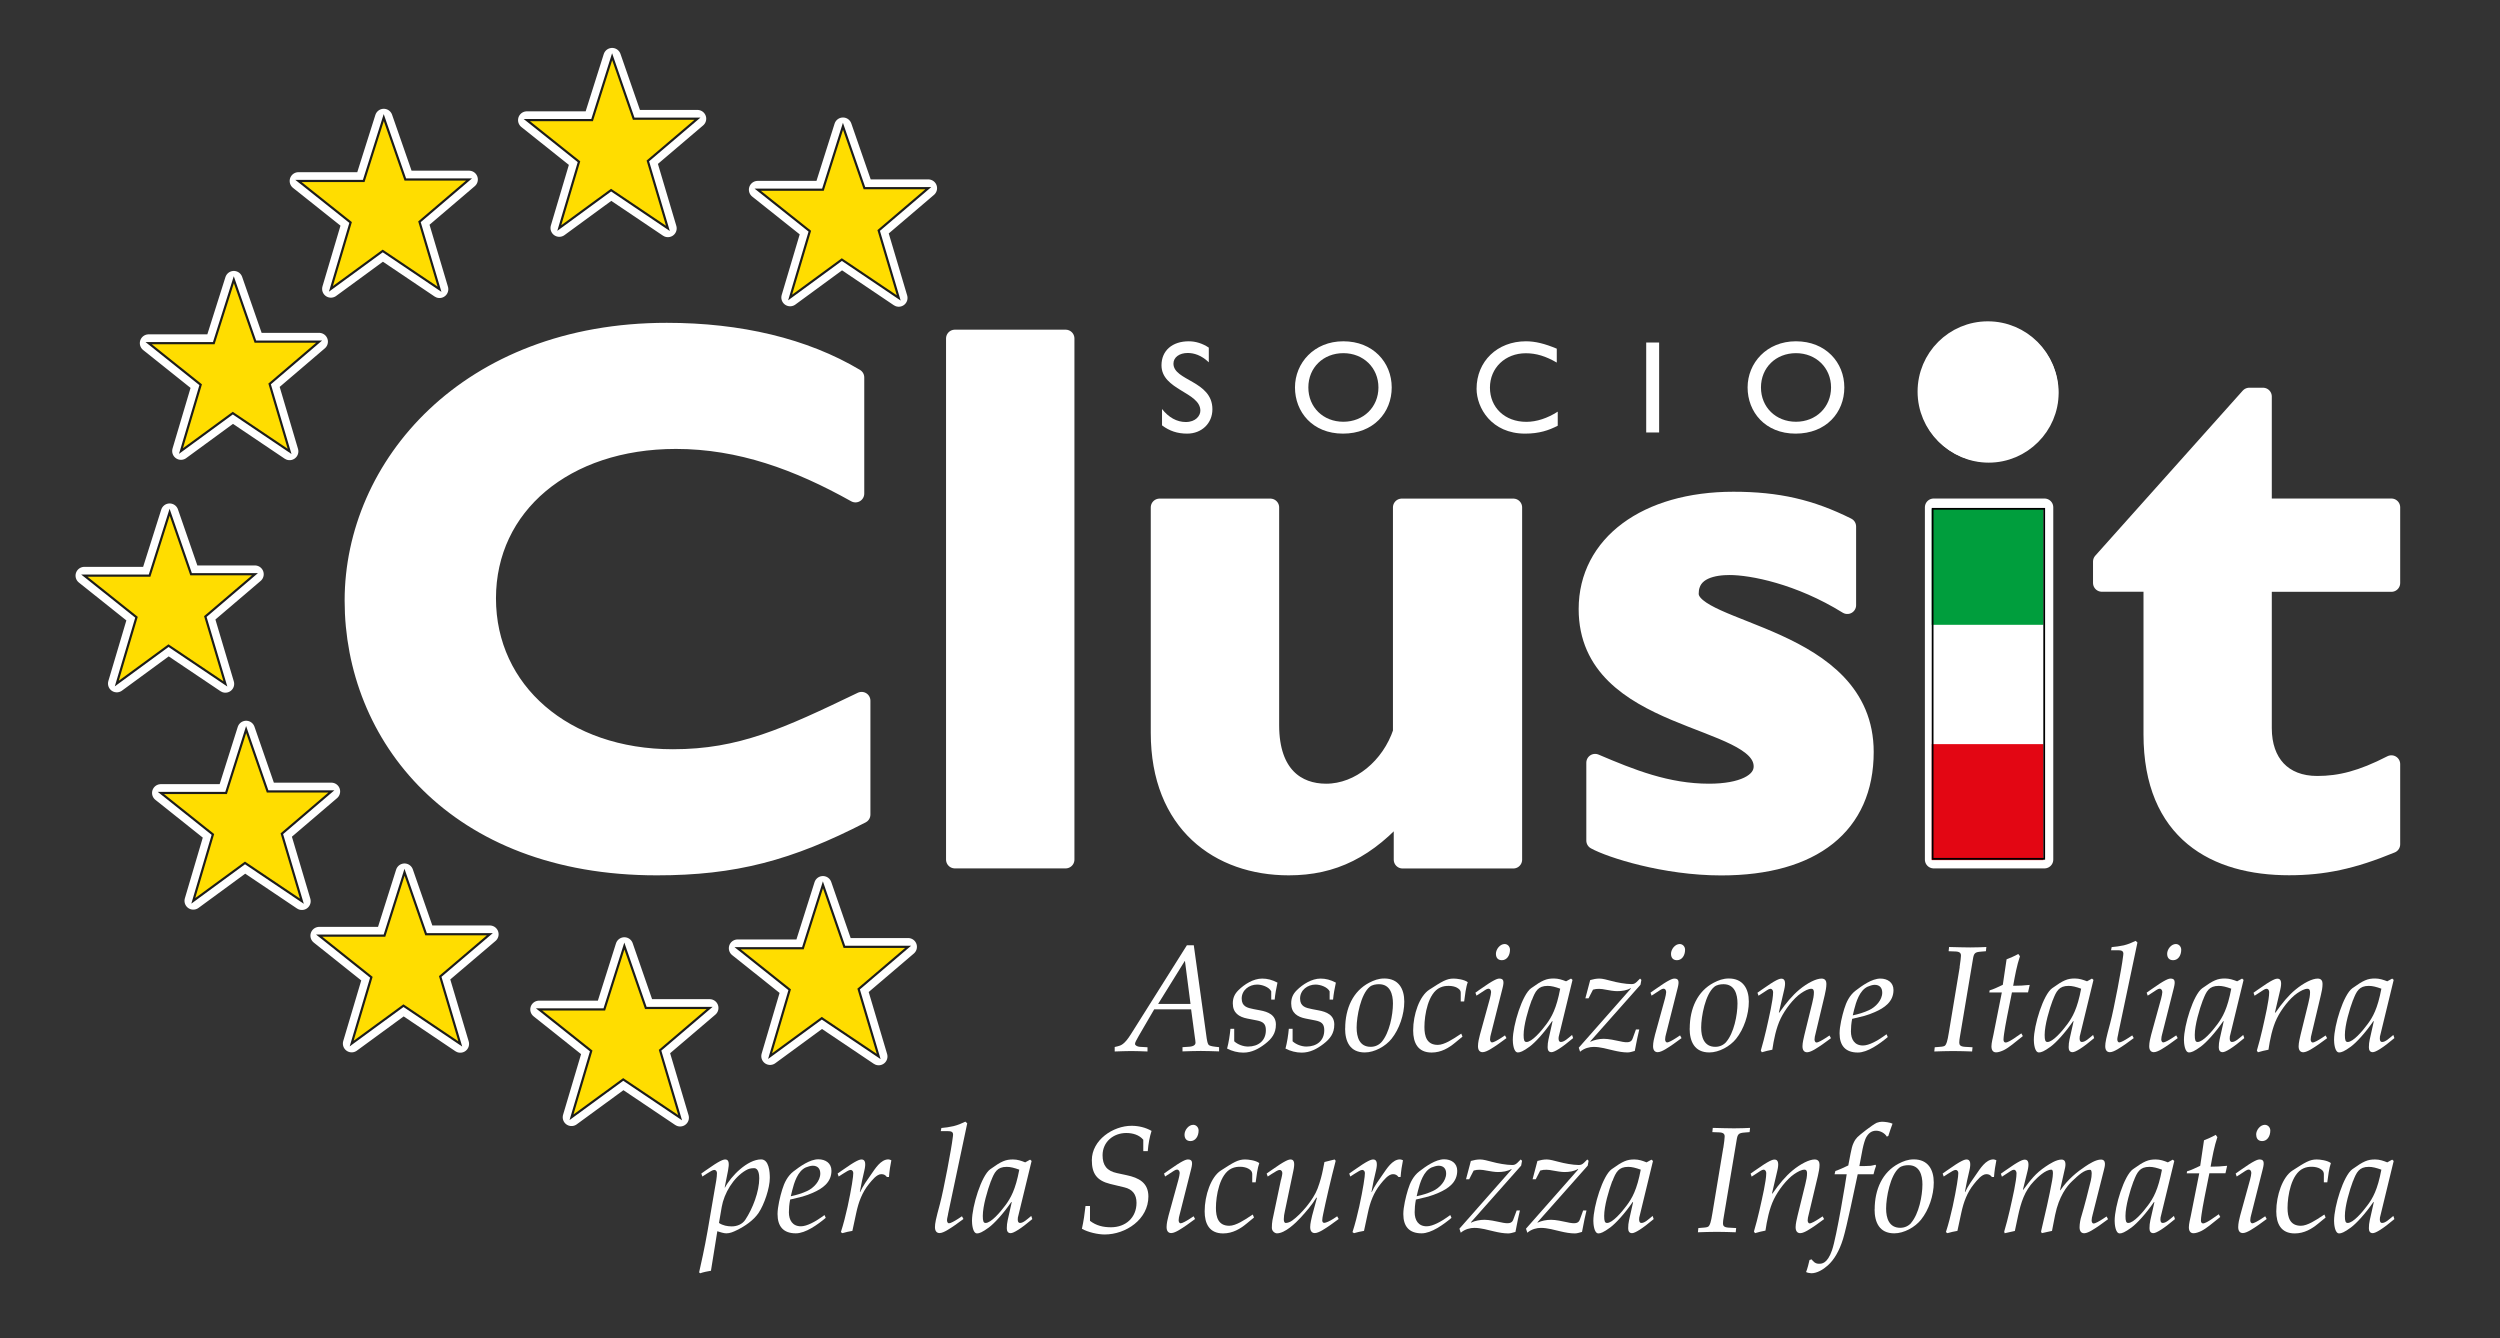 <?xml version="1.0" encoding="UTF-8"?>
<svg xmlns="http://www.w3.org/2000/svg" id="Livello_1" data-name="Livello 1" viewBox="0 0 284.29 152.16">
  <rect x="0" y="0" width="284.29" height="152.16" fill="#333333" stroke="none"/>
  <defs>
    <style>
      .cls-1 {
        stroke: #000;
        stroke-width: .2px;
      }

      .cls-1, .cls-2, .cls-3 {
        fill: none;
      }

      .cls-2 {
        stroke: #fff;
        stroke-linejoin: round;
        stroke-width: 2px;
      }

      .cls-4 {
        fill: #fd0;
        stroke: #1d1d1b;
        stroke-width: .25px;
      }

      .cls-5 {
        fill: #e30613;
      }

      .cls-5, .cls-3, .cls-6, .cls-7 {
        stroke-width: 0px;
      }

      .cls-6 {
        fill: #fff;
      }

      .cls-7 {
        fill: #009e3d;
      }
    </style>
  </defs>
  <g>
    <g>
      <polygon class="cls-2" points="95.86 14.36 98.3 21.4 105.56 21.4 99.92 26.21 102.2 33.88 95.73 29.52 89.85 33.83 92.09 26.29 86.16 21.57 93.58 21.57 95.86 14.36"></polygon>
      <polygon class="cls-2" points="69.61 6.45 72.06 13.5 79.31 13.5 73.67 18.3 75.95 25.97 69.49 21.62 63.6 25.93 65.84 18.39 59.91 13.66 67.33 13.66 69.61 6.45"></polygon>
      <polygon class="cls-2" points="43.64 13.37 46.09 20.41 53.34 20.41 47.7 25.22 49.98 32.89 43.52 28.54 37.63 32.85 39.87 25.3 33.94 20.58 41.36 20.58 43.64 13.37"></polygon>
      <polygon class="cls-2" points="26.59 31.81 29.04 38.85 36.29 38.85 30.66 43.66 32.93 51.33 26.47 46.98 20.58 51.29 22.82 43.75 16.9 39.02 24.31 39.02 26.59 31.81"></polygon>
      <polygon class="cls-2" points="19.29 58.25 21.73 65.3 28.99 65.3 23.35 70.11 25.63 77.77 19.16 73.42 13.28 77.73 15.52 70.19 9.59 65.46 17.01 65.46 19.29 58.25"></polygon>
      <polygon class="cls-2" points="27.99 82.96 30.43 90 37.68 90 32.05 94.81 34.33 102.48 27.86 98.13 21.98 102.44 24.21 94.89 18.29 90.17 25.71 90.17 27.99 82.96"></polygon>
      <polygon class="cls-2" points="46 99.19 48.45 106.24 55.7 106.24 50.06 111.04 52.34 118.71 45.88 114.36 39.99 118.67 42.23 111.13 36.3 106.4 43.72 106.4 46 99.19"></polygon>
      <polygon class="cls-2" points="71 107.58 73.44 114.62 80.7 114.62 75.06 119.43 77.34 127.1 70.87 122.75 64.99 127.05 67.23 119.51 61.3 114.79 68.72 114.79 71 107.58"></polygon>
      <polygon class="cls-2" points="93.58 100.62 96.02 107.67 103.27 107.67 97.64 112.47 99.92 120.14 93.45 115.79 87.57 120.1 89.8 112.55 83.88 107.83 91.3 107.83 93.58 100.62"></polygon>
    </g>
    <g>
      <polygon class="cls-4" points="95.86 14.36 98.3 21.4 105.56 21.4 99.92 26.21 102.2 33.88 95.73 29.52 89.85 33.83 92.09 26.29 86.16 21.57 93.58 21.57 95.86 14.36"></polygon>
      <polygon class="cls-4" points="69.61 6.45 72.06 13.5 79.31 13.5 73.67 18.3 75.95 25.97 69.49 21.62 63.6 25.93 65.84 18.39 59.91 13.66 67.33 13.66 69.61 6.45"></polygon>
      <polygon class="cls-4" points="43.64 13.37 46.09 20.41 53.34 20.41 47.7 25.22 49.98 32.89 43.52 28.54 37.63 32.85 39.87 25.3 33.94 20.58 41.36 20.58 43.64 13.37"></polygon>
      <polygon class="cls-4" points="26.59 31.81 29.04 38.85 36.29 38.85 30.66 43.66 32.93 51.33 26.47 46.98 20.58 51.29 22.82 43.75 16.9 39.02 24.31 39.02 26.59 31.81"></polygon>
      <polygon class="cls-4" points="19.29 58.25 21.73 65.3 28.99 65.3 23.35 70.11 25.63 77.77 19.16 73.42 13.28 77.73 15.52 70.19 9.59 65.46 17.01 65.46 19.29 58.25"></polygon>
      <polygon class="cls-4" points="27.99 82.96 30.43 90 37.68 90 32.05 94.81 34.33 102.48 27.86 98.13 21.98 102.44 24.21 94.89 18.29 90.17 25.71 90.17 27.99 82.96"></polygon>
      <polygon class="cls-4" points="46 99.19 48.45 106.24 55.7 106.24 50.06 111.04 52.34 118.71 45.88 114.36 39.99 118.67 42.23 111.13 36.3 106.4 43.72 106.4 46 99.19"></polygon>
      <polygon class="cls-4" points="71 107.58 73.44 114.62 80.7 114.62 75.06 119.43 77.34 127.1 70.87 122.75 64.99 127.05 67.23 119.51 61.3 114.79 68.72 114.79 71 107.58"></polygon>
      <polygon class="cls-4" points="93.58 100.62 96.02 107.67 103.27 107.67 97.64 112.47 99.92 120.14 93.45 115.79 87.57 120.1 89.8 112.55 83.88 107.83 91.3 107.83 93.58 100.62"></polygon>
    </g>
    <g>
      <path class="cls-6" d="m135.75,107.47l1.48,10.67c.03.24.1.5.19.65.07.12.36.19.77.24l.44.05v.48c-.7-.02-1.38-.05-2.08-.05s-1.38.03-2.08.05v-.48l.75-.05c.5-.03.73-.21.73-.46,0-.19-.05-.41-.07-.58l-.43-3.21h-4.2l-1.74,2.99c-.27.48-.44.77-.44.94s.27.31.53.33l.89.05v.48c-.61-.02-1.23-.05-1.84-.05s-1.25.03-1.89.05v-.51l.34-.08c.34-.09.75-.17,1.5-1.37l6.37-10.12h.79Zm-4.06,6.69h3.69l-.63-4.87h-.03l-3.02,4.87Z"></path>
      <path class="cls-6" d="m140.35,116.98v1.43c.38.36,1.02.6,1.57.6,1.16,0,2.03-.65,2.03-1.86,0-.75-.34-.97-1.02-1.11l-1.08-.21c-.97-.19-1.66-.65-1.66-1.72,0-.61.19-1.06.63-1.5.68-.68,1.71-1.33,2.71-1.33.58,0,1.13.14,1.74.46-.14.65-.26,1.28-.32,1.93h-.39v-.94c-.26-.51-1.08-.77-1.6-.77-.9,0-1.76.62-1.76,1.59,0,.9.63,1.06,1.35,1.2l.73.14c.94.17,1.81.53,1.81,1.62,0,1.01-.48,1.62-1.23,2.2-.73.56-1.52.99-2.48.99-.63,0-1.28-.17-1.84-.46.19-.73.31-1.49.38-2.25h.43Z"></path>
      <path class="cls-6" d="m146.99,116.98v1.43c.38.36,1.02.6,1.57.6,1.16,0,2.03-.65,2.03-1.86,0-.75-.34-.97-1.02-1.11l-1.08-.21c-.97-.19-1.66-.65-1.66-1.72,0-.61.19-1.06.63-1.5.68-.68,1.71-1.33,2.71-1.33.58,0,1.13.14,1.74.46-.14.65-.26,1.28-.32,1.93h-.39v-.94c-.26-.51-1.08-.77-1.6-.77-.9,0-1.76.62-1.76,1.59,0,.9.63,1.06,1.35,1.2l.73.14c.94.17,1.81.53,1.81,1.62,0,1.01-.48,1.62-1.23,2.2-.73.56-1.52.99-2.48.99-.63,0-1.28-.17-1.84-.46.19-.73.31-1.49.38-2.25h.43Z"></path>
      <path class="cls-6" d="m152.97,116.96c0-2.29.89-4.25,2.73-5.21.53-.27,1.04-.48,1.72-.48,1.61,0,2.27,1.16,2.27,2.63s-.56,3.12-1.45,4.23c-.68.85-1.93,1.55-3.04,1.55-1.69,0-2.24-1.25-2.24-2.73Zm4.15,1.52c.87-1.01,1.28-3.04,1.28-4.37,0-1.04-.31-2.19-1.59-2.19-.36,0-.77.07-1.04.29-1.04.84-1.5,3.4-1.5,4.64,0,1.09.32,2.19,1.6,2.19.51,0,.94-.21,1.25-.56Z"></path>
      <path class="cls-6" d="m166.1,112.84c0-.24-.19-.39-.43-.53-.21-.12-.58-.2-.91-.2s-.61.02-.99.19c-1.37.61-1.79,3.11-1.79,4.49,0,1.06.27,2.03,1.52,2.03.75,0,1.76-.68,2.41-1.11l.26-.17.14.34-.85.7c-.7.58-1.57,1.11-2.66,1.11-1.57,0-2.1-1.11-2.1-2.51,0-1.84.73-3.93,1.84-4.64,1.43-.92,1.95-1.26,2.75-1.26.37,0,1.21.1,1.62.41-.21.55-.32,1.49-.41,2.19h-.39v-1.02Z"></path>
      <path class="cls-6" d="m169.56,117.52c-.07.26-.12.48-.12.68,0,.19.1.34.22.34.21,0,.65-.26,1.04-.51l.44-.29.17.31c-.67.5-1.25.92-1.86,1.28-.26.15-.6.32-.85.32-.36,0-.53-.26-.53-.68s.12-.92.22-1.3l1.13-4.1c.07-.27.14-.6.14-.75,0-.17-.08-.39-.31-.39-.19,0-.46.22-.87.48l-.48.31-.12-.34.48-.34c1.66-1.18,2.03-1.26,2.25-1.26.48,0,.55.31.36,1.06l-1.31,5.19Zm.55-9.06c0-.51.46-1.11.99-1.11.34,0,.61.29.61.65,0,.68-.38,1.19-.92,1.19-.44,0-.68-.27-.68-.73Z"></path>
      <path class="cls-6" d="m177.25,117.91c-.03.15-.05.58.24.58.39,0,.8-.41,1.28-.8l.12.36c-1.31,1.11-2.13,1.6-2.46,1.6-.34,0-.44-.26-.44-.56s.03-.6.1-.9l.46-2.05-.05-.02c-.92,1.35-1.96,2.46-2.56,2.9-.75.55-1.09.66-1.33.66-.51,0-.58-1.11-.58-1.43,0-1.66,1.08-5.16,2.08-5.87,1.28-.92,1.74-1.11,2.6-1.11.5,0,.94.15,1.38.32l.56-.31.17.15-1.57,6.47Zm-3.07-4.18c-.39,1.04-.92,2.83-.92,3.96,0,.58.07.8.33.8.61,0,1.66-1.21,2.24-2,.61-.82,1.16-1.78,1.59-4.06-.58-.21-1.01-.32-1.43-.32-1.09,0-1.4.6-1.79,1.62Z"></path>
      <path class="cls-6" d="m185.46,112.4l-.03-.03c-.44.26-.99.34-1.52.34-.34,0-.92-.08-1.33-.17-.48-.1-.96-.14-1.43,0l-.51.99h-.36l.55-2.08c.34-.1.7-.17,1.06-.17s.84.14,1.35.27c.62.17,1.62.36,2.29.36.26,0,.39-.07.58-.24l.39-.39.15.15-.1.55-5.72,6.45.03.03c.44-.21.99-.33,1.52-.33s1.33.17,1.78.27c1.02.24,1.35.12,1.5-.31l.37-1.02h.38c-.15.63-.29,1.25-.51,2.44-.36.1-.58.17-.82.17-.51,0-1.06-.1-1.57-.22-.75-.17-1.52-.41-2.29-.41-.46,0-1.06.14-1.54.55l-.15-.46,5.94-6.74Z"></path>
      <path class="cls-6" d="m189.47,117.52c-.07.26-.12.48-.12.68,0,.19.1.34.22.34.21,0,.65-.26,1.04-.51l.44-.29.17.31c-.67.5-1.25.92-1.86,1.28-.26.15-.6.32-.85.32-.36,0-.53-.26-.53-.68s.12-.92.22-1.3l1.13-4.1c.07-.27.14-.6.14-.75,0-.17-.08-.39-.31-.39-.19,0-.46.22-.87.48l-.48.31-.12-.34.48-.34c1.66-1.18,2.03-1.26,2.25-1.26.48,0,.55.31.36,1.06l-1.31,5.19Zm.55-9.06c0-.51.46-1.11.99-1.11.34,0,.61.29.61.65,0,.68-.38,1.19-.92,1.19-.44,0-.68-.27-.68-.73Z"></path>
      <path class="cls-6" d="m192.15,116.96c0-2.29.89-4.25,2.73-5.21.53-.27,1.04-.48,1.72-.48,1.6,0,2.27,1.16,2.27,2.63s-.56,3.12-1.45,4.23c-.68.85-1.93,1.55-3.04,1.55-1.69,0-2.24-1.25-2.24-2.73Zm4.15,1.52c.87-1.01,1.28-3.04,1.28-4.37,0-1.04-.31-2.19-1.59-2.19-.36,0-.77.07-1.04.29-1.04.84-1.5,3.4-1.5,4.64,0,1.09.33,2.19,1.61,2.19.51,0,.94-.21,1.25-.56Z"></path>
      <path class="cls-6" d="m202.27,115.15h.07c.75-1.08,1.49-1.96,2.27-2.61.96-.79,1.93-1.26,2.53-1.26.44,0,.55.31.55.6,0,.41-.09.84-.19,1.28l-1.04,4.37c-.07.26-.12.48-.12.68,0,.19.1.34.22.34.21,0,.65-.26,1.04-.51l.44-.29.17.31c-.67.5-1.25.92-1.86,1.28-.26.15-.6.32-.85.32-.36,0-.53-.26-.53-.68s.14-.92.22-1.3l.89-3.62c.12-.46.19-.87.19-1.23,0-.21-.07-.39-.29-.39-.34,0-.75.22-1.18.51-.85.58-1.81,1.84-2.3,2.85-.53,1.08-.8,2.47-.96,3.57-.39.07-.79.17-1.19.29l-.12-.19c.46-1.55.82-3.23,1.13-4.71.15-.75.27-1.47.27-1.93,0-.17-.09-.39-.31-.39-.19,0-.46.22-.87.48l-.48.31-.12-.34.48-.34c1.66-1.18,2.03-1.26,2.25-1.26.43,0,.5.46.31,1.26l-.61,2.61Z"></path>
      <path class="cls-6" d="m210.62,115.85c-.1.53-.14,1.01-.14,1.43,0,.91.41,1.61,1.37,1.61.7,0,1.69-.58,2.27-.99l.41-.29.14.32c-.92.77-2.29,1.76-3.4,1.76-1.42,0-2.08-.79-2.08-2.18,0-.8.29-2,.53-2.78.24-.79.61-1.55,1.28-2.07.73-.56,1.86-1.38,2.83-1.38.8,0,1.49.43,1.49,1.3,0,1.33-1.02,2.03-2.12,2.51-.39.17-.79.32-1.18.43l-1.4.34Zm.08-.39c.65-.14,1.26-.32,1.86-.6.73-.34,1.48-1.13,1.48-1.98,0-.55-.29-.89-.87-.89-.22,0-.6.12-.79.21-.92.43-1.31,1.72-1.54,2.63l-.15.63Z"></path>
      <path class="cls-6" d="m222.84,109.96c.1-.67.14-1.01.15-1.26.02-.31-.14-.48-.6-.5l-.8-.03.05-.48c.97.02,1.69.05,2.41.05s1.42-.03,1.83-.05l-.05.48-.6.05c-.63.05-.77.17-.87.82l-1.49,8.88c-.03.19-.07.39-.07.62,0,.27.09.46.62.5l.89.05-.05.48c-.63-.02-1.4-.05-2.15-.05s-1.52.03-2.15.05l.05-.48.62-.05c.31-.02.48-.07.56-.15.14-.14.26-.43.43-1.5l1.23-7.41Z"></path>
      <path class="cls-6" d="m226.22,112.84l.03-.22c.39-.1,1.08-.43,1.5-.63l.43-2.9c.36-.14.92-.37,1.33-.61l.19.26c-.36,1.08-.56,2.17-.77,3.36.63,0,1.25-.03,1.88-.1l-.19.85h-1.83c-.34,1.67-.79,3.89-.89,4.68-.03.24-.07.48-.07.68,0,.19.07.34.24.34.22,0,.63-.24,1.02-.51l.77-.53.17.31c-.92.73-1.54,1.28-2.15,1.59-.29.14-.63.26-.89.26-.36,0-.53-.26-.53-.68s.15-.92.22-1.3l.96-4.83h-1.43Z"></path>
      <path class="cls-6" d="m236.5,117.91c-.03.15-.05.58.24.58.39,0,.8-.41,1.28-.8l.12.36c-1.31,1.11-2.13,1.6-2.46,1.6-.34,0-.44-.26-.44-.56s.03-.6.1-.9l.46-2.05-.05-.02c-.92,1.35-1.96,2.46-2.56,2.9-.75.55-1.09.66-1.33.66-.51,0-.58-1.11-.58-1.43,0-1.66,1.08-5.16,2.08-5.87,1.28-.92,1.74-1.11,2.59-1.11.5,0,.94.15,1.38.32l.56-.31.17.15-1.57,6.47Zm-3.07-4.18c-.39,1.04-.92,2.83-.92,3.96,0,.58.07.8.32.8.61,0,1.66-1.21,2.24-2,.61-.82,1.16-1.78,1.59-4.06-.58-.21-1.01-.32-1.43-.32-1.09,0-1.4.6-1.79,1.62Z"></path>
      <path class="cls-6" d="m240.89,117.52c-.05.26-.12.48-.12.68,0,.19.1.34.22.34.2,0,.65-.26,1.04-.51l.44-.29.17.31c-.66.5-1.25.92-1.86,1.28-.26.15-.6.32-.85.32-.36,0-.53-.26-.53-.68s.1-.92.56-2.61c.43-1.59,1.35-6.52,1.45-7.48.02-.17.05-.33.05-.43,0-.34-.27-.39-.58-.39h-.82l.07-.36c.43-.03.9-.1,1.38-.2.48-.12.9-.29,1.35-.51l.2.19-2.18,10.35Z"></path>
      <path class="cls-6" d="m245.89,117.52c-.07.26-.12.48-.12.68,0,.19.1.34.22.34.2,0,.65-.26,1.04-.51l.44-.29.17.31c-.67.5-1.25.92-1.86,1.28-.26.15-.6.32-.85.32-.36,0-.53-.26-.53-.68s.12-.92.22-1.3l1.13-4.1c.07-.27.14-.6.14-.75,0-.17-.09-.39-.31-.39-.19,0-.46.22-.87.48l-.48.31-.12-.34.48-.34c1.66-1.18,2.03-1.26,2.25-1.26.48,0,.55.31.36,1.06l-1.31,5.19Zm.55-9.06c0-.51.46-1.11.99-1.11.34,0,.61.29.61.65,0,.68-.37,1.19-.92,1.19-.44,0-.68-.27-.68-.73Z"></path>
      <path class="cls-6" d="m253.57,117.91c-.03.15-.05.58.24.58.39,0,.8-.41,1.28-.8l.12.36c-1.31,1.11-2.13,1.6-2.46,1.6s-.44-.26-.44-.56.03-.6.1-.9l.46-2.05-.05-.02c-.92,1.35-1.96,2.46-2.56,2.9-.75.55-1.09.66-1.33.66-.51,0-.58-1.11-.58-1.43,0-1.66,1.08-5.16,2.08-5.87,1.28-.92,1.74-1.11,2.59-1.11.5,0,.94.15,1.38.32l.56-.31.17.15-1.57,6.47Zm-3.07-4.18c-.39,1.04-.92,2.83-.92,3.96,0,.58.07.8.32.8.61,0,1.66-1.21,2.24-2,.61-.82,1.16-1.78,1.59-4.06-.58-.21-1.01-.32-1.43-.32-1.09,0-1.4.6-1.79,1.62Z"></path>
      <path class="cls-6" d="m258.69,115.15h.07c.75-1.08,1.48-1.96,2.27-2.61.96-.79,1.93-1.26,2.53-1.26.44,0,.55.31.55.6,0,.41-.08.84-.19,1.28l-1.04,4.37c-.07.26-.12.48-.12.68,0,.19.1.34.22.34.21,0,.65-.26,1.04-.51l.44-.29.17.31c-.67.5-1.25.92-1.86,1.28-.26.15-.6.32-.85.32-.36,0-.53-.26-.53-.68s.14-.92.22-1.3l.89-3.62c.12-.46.19-.87.19-1.23,0-.21-.07-.39-.29-.39-.34,0-.75.22-1.18.51-.85.58-1.81,1.84-2.3,2.85-.53,1.08-.8,2.47-.96,3.57-.39.07-.79.17-1.2.29l-.12-.19c.46-1.55.82-3.23,1.13-4.71.15-.75.27-1.47.27-1.93,0-.17-.08-.39-.31-.39-.19,0-.46.22-.87.48l-.48.31-.12-.34.48-.34c1.66-1.18,2.03-1.26,2.25-1.26.43,0,.5.46.31,1.26l-.61,2.61Z"></path>
      <path class="cls-6" d="m270.64,117.91c-.03.15-.05.58.24.58.39,0,.8-.41,1.28-.8l.12.36c-1.31,1.11-2.13,1.6-2.46,1.6-.34,0-.44-.26-.44-.56s.03-.6.1-.9l.46-2.05-.05-.02c-.92,1.35-1.96,2.46-2.56,2.9-.75.55-1.09.66-1.33.66-.51,0-.58-1.11-.58-1.43,0-1.66,1.08-5.16,2.08-5.87,1.28-.92,1.74-1.11,2.59-1.11.5,0,.94.15,1.38.32l.56-.31.17.15-1.57,6.47Zm-3.07-4.18c-.39,1.04-.92,2.83-.92,3.96,0,.58.07.8.32.8.62,0,1.66-1.21,2.24-2,.62-.82,1.16-1.78,1.59-4.06-.58-.21-1.01-.32-1.43-.32-1.09,0-1.4.6-1.79,1.62Z"></path>
      <path class="cls-6" d="m80.87,144.5c-.41.07-.84.15-1.25.29l-.12-.1c.19-.84.63-2.78.97-4.75l.79-4.61c.14-.75.27-1.47.27-1.93,0-.17-.09-.36-.31-.36-.19,0-.46.19-.87.44l-.48.31-.12-.34.48-.34c1.66-1.18,2.03-1.26,2.25-1.26.43,0,.46.46.31,1.26l-.38,1.91.03.03c.67-1.3,2.56-3.21,4.11-3.21.9,0,.99,1.43.99,2.1,0,1.16-.63,3.02-1.28,3.99-.58.85-1.57,1.52-2.48,1.96-.38.19-.77.36-1.19.36-.29,0-.73-.15-1.02-.24l-.72,4.47Zm.89-5.43c.43.29.96.39,1.45.39.6,0,1.2-.24,1.54-.75.84-1.26,1.59-3.21,1.59-4.73,0-.38-.07-1.14-.58-1.14-.36,0-.61.05-.94.24-1.42.82-2.48,2.61-2.75,4.18l-.31,1.81Z"></path>
      <path class="cls-6" d="m89.85,136.42c-.1.53-.14,1.01-.14,1.43,0,.9.41,1.6,1.37,1.6.7,0,1.69-.58,2.27-.99l.41-.29.14.32c-.92.77-2.29,1.76-3.4,1.76-1.42,0-2.08-.79-2.08-2.19,0-.8.29-2,.53-2.78.24-.79.61-1.55,1.28-2.07.73-.56,1.86-1.38,2.83-1.38.8,0,1.49.43,1.49,1.3,0,1.33-1.02,2.03-2.12,2.51-.39.17-.79.32-1.18.43l-1.4.34Zm.09-.39c.65-.14,1.26-.32,1.86-.6.73-.34,1.48-1.13,1.48-1.98,0-.55-.29-.89-.87-.89-.22,0-.6.12-.79.2-.92.43-1.31,1.72-1.54,2.63l-.15.63Z"></path>
      <path class="cls-6" d="m100.85,133.84c-.17-.22-.34-.32-.63-.32-.53,0-1.09.73-1.4,1.11-.79.97-1.19,2.08-1.45,3.29l-.44,2.05c-.38.07-.75.14-1.14.26l-.17-.12c.6-1.84,1.04-4.13,1.26-5.45.12-.73.15-1.08.15-1.26,0-.17-.09-.36-.31-.36-.19,0-.46.19-.87.44l-.48.31-.12-.34.48-.34c1.66-1.18,2.03-1.26,2.25-1.26.43,0,.5.46.31,1.26-.2.82-.34,1.5-.51,2.42l.03.03c.31-.7.87-1.47,1.25-2.01.44-.63,1.09-1.71,1.96-1.71.12,0,.22.05.34.1-.12.58-.22,1.23-.27,1.9h-.24Z"></path>
      <path class="cls-6" d="m107.81,138.09c-.05.26-.12.48-.12.68,0,.19.1.34.22.34.2,0,.65-.26,1.04-.51l.44-.29.17.31c-.67.5-1.25.92-1.86,1.28-.26.15-.6.32-.85.32-.36,0-.53-.26-.53-.68s.1-.92.56-2.61c.43-1.59,1.35-6.52,1.45-7.48.02-.17.05-.32.05-.43,0-.34-.27-.39-.58-.39h-.82l.07-.36c.43-.03.9-.1,1.38-.21.48-.12.9-.29,1.35-.51l.21.19-2.19,10.35Z"></path>
      <path class="cls-6" d="m115.75,138.49c-.03.15-.05.58.24.58.39,0,.8-.41,1.28-.8l.12.36c-1.31,1.11-2.13,1.6-2.46,1.6-.34,0-.44-.26-.44-.56s.03-.6.1-.91l.46-2.05-.05-.02c-.92,1.35-1.96,2.46-2.56,2.9-.75.55-1.09.67-1.33.67-.51,0-.58-1.11-.58-1.43,0-1.66,1.08-5.16,2.08-5.87,1.28-.92,1.74-1.11,2.59-1.11.5,0,.94.15,1.38.33l.56-.31.17.15-1.57,6.47Zm-3.07-4.18c-.39,1.04-.92,2.83-.92,3.96,0,.58.07.8.32.8.61,0,1.66-1.21,2.24-2,.61-.82,1.16-1.78,1.59-4.06-.58-.21-1.01-.32-1.43-.32-1.09,0-1.4.6-1.79,1.62Z"></path>
      <path class="cls-6" d="m130.01,129.61c-.46-.56-1.21-.77-1.93-.77-1.47,0-2.7,1.01-2.7,2.53,0,1.16.5,1.79,1.64,2.03l1.11.24c1.35.29,2.46.84,2.46,2.42,0,2.6-2.56,4.32-4.97,4.32-.79,0-1.91-.26-2.59-.65.19-.85.32-1.74.41-2.59h.51v1.69c.72.55,1.5.73,2.39.73,1.66,0,2.9-1.09,2.9-2.78,0-.96-.46-1.54-1.38-1.76l-1.62-.39c-1.52-.38-2.08-1.18-2.08-2.7,0-2.29,2.41-3.91,4.52-3.91.79,0,1.59.19,2.27.58-.22.7-.36,1.43-.43,2.3h-.51v-1.3Z"></path>
      <path class="cls-6" d="m134.15,138.09c-.07.26-.12.48-.12.68,0,.19.1.34.22.34.2,0,.65-.26,1.04-.51l.44-.29.17.31c-.67.5-1.25.92-1.86,1.28-.26.15-.6.32-.85.32-.36,0-.53-.26-.53-.68s.12-.92.22-1.3l1.13-4.1c.07-.27.14-.6.14-.75,0-.17-.09-.39-.31-.39-.19,0-.46.22-.87.48l-.48.31-.12-.34.48-.34c1.66-1.18,2.03-1.26,2.25-1.26.48,0,.55.31.36,1.06l-1.31,5.19Zm.55-9.07c0-.51.46-1.11.99-1.11.34,0,.61.29.61.65,0,.68-.38,1.2-.92,1.2-.44,0-.68-.27-.68-.73Z"></path>
      <path class="cls-6" d="m142.38,133.42c0-.24-.19-.39-.43-.53-.21-.12-.58-.21-.9-.21s-.61.02-.99.19c-1.37.62-1.79,3.11-1.79,4.49,0,1.06.27,2.03,1.52,2.03.75,0,1.76-.68,2.41-1.11l.26-.17.14.34-.85.7c-.7.58-1.57,1.11-2.66,1.11-1.57,0-2.1-1.11-2.1-2.51,0-1.84.73-3.93,1.84-4.64,1.43-.92,1.95-1.26,2.75-1.26.38,0,1.21.1,1.62.41-.2.55-.32,1.49-.41,2.19h-.39v-1.02Z"></path>
      <path class="cls-6" d="m145.68,134.15c.03-.14.14-.56.14-.75,0-.17-.09-.36-.31-.36-.19,0-.46.19-.87.44l-.48.31-.12-.34.48-.34c1.66-1.18,2.03-1.26,2.25-1.26.43,0,.48.46.31,1.26l-.97,4.63c-.07.31-.12.6-.12.9,0,.17.03.43.22.43.2,0,.5-.1.73-.27,1.01-.72,2.41-2.36,2.89-3.64.31-.82.5-1.59.61-2.15l.17-.87,1.16-.29.12.15c-.53,2.01-1.16,4.76-1.43,6.09-.05.26-.1.48-.1.68,0,.19.1.29.22.29.2,0,.65-.21,1.04-.46l.44-.29.17.31c-.67.5-1.25.92-1.86,1.28-.26.15-.6.32-.85.32-.36,0-.53-.26-.53-.68s.14-.92.22-1.3l.55-2.03-.07-.02c-.5.84-1.13,1.55-1.78,2.27-.6.65-1.79,1.79-2.7,1.79-.21,0-.58-.22-.58-.63,0-.29.02-.6.07-.87l.97-4.61Z"></path>
      <path class="cls-6" d="m159.03,133.84c-.17-.22-.34-.32-.63-.32-.53,0-1.09.73-1.4,1.11-.79.97-1.2,2.08-1.45,3.29l-.44,2.05c-.38.07-.75.14-1.14.26l-.17-.12c.6-1.84,1.04-4.13,1.26-5.45.12-.73.15-1.08.15-1.26,0-.17-.09-.36-.31-.36-.19,0-.46.19-.87.44l-.48.31-.12-.34.48-.34c1.66-1.18,2.03-1.26,2.25-1.26.43,0,.5.46.31,1.26-.21.82-.34,1.5-.51,2.42l.03.03c.31-.7.87-1.47,1.25-2.01.44-.63,1.09-1.71,1.96-1.71.12,0,.22.05.34.1-.12.58-.22,1.23-.27,1.9h-.24Z"></path>
      <path class="cls-6" d="m161.01,136.42c-.1.53-.14,1.01-.14,1.43,0,.9.41,1.6,1.37,1.6.7,0,1.69-.58,2.27-.99l.41-.29.14.32c-.92.77-2.29,1.76-3.4,1.76-1.42,0-2.08-.79-2.08-2.19,0-.8.29-2,.53-2.78.24-.79.61-1.55,1.28-2.07.73-.56,1.86-1.38,2.83-1.38.8,0,1.49.43,1.49,1.3,0,1.33-1.02,2.03-2.12,2.51-.39.17-.79.32-1.18.43l-1.4.34Zm.09-.39c.65-.14,1.26-.32,1.86-.6.73-.34,1.49-1.13,1.49-1.98,0-.55-.29-.89-.87-.89-.22,0-.6.12-.79.2-.92.43-1.31,1.72-1.54,2.63l-.15.63Z"></path>
      <path class="cls-6" d="m171.89,132.97l-.03-.03c-.44.26-.99.34-1.52.34-.34,0-.92-.09-1.33-.17-.48-.1-.96-.14-1.43,0l-.51.99h-.36l.55-2.08c.34-.1.7-.17,1.06-.17s.84.14,1.35.27c.61.17,1.62.36,2.29.36.26,0,.39-.07.58-.24l.39-.39.15.15-.1.55-5.72,6.45.03.03c.44-.21.99-.32,1.52-.32s1.33.17,1.78.27c1.02.24,1.35.12,1.5-.31l.38-1.02h.37c-.15.63-.29,1.25-.51,2.44-.36.1-.58.17-.82.17-.51,0-1.06-.1-1.57-.22-.75-.17-1.52-.41-2.29-.41-.46,0-1.06.14-1.54.55l-.15-.46,5.94-6.74Z"></path>
      <path class="cls-6" d="m179.46,132.97l-.03-.03c-.44.26-.99.34-1.52.34-.34,0-.92-.09-1.33-.17-.48-.1-.96-.14-1.43,0l-.51.99h-.36l.55-2.08c.34-.1.7-.17,1.06-.17s.84.14,1.35.27c.62.17,1.62.36,2.29.36.26,0,.39-.07.58-.24l.39-.39.15.15-.1.55-5.72,6.45.03.03c.44-.21.99-.32,1.52-.32s1.33.17,1.78.27c1.02.24,1.35.12,1.5-.31l.37-1.02h.38c-.15.63-.29,1.25-.51,2.44-.36.1-.58.17-.82.17-.51,0-1.06-.1-1.57-.22-.75-.17-1.52-.41-2.29-.41-.46,0-1.06.14-1.54.55l-.15-.46,5.94-6.74Z"></path>
      <path class="cls-6" d="m186.41,138.49c-.03.15-.05.58.24.58.39,0,.8-.41,1.28-.8l.12.36c-1.31,1.11-2.13,1.6-2.46,1.6-.34,0-.44-.26-.44-.56s.03-.6.1-.91l.46-2.05-.05-.02c-.92,1.35-1.96,2.46-2.56,2.9-.75.55-1.09.67-1.33.67-.51,0-.58-1.11-.58-1.43,0-1.66,1.08-5.16,2.08-5.87,1.28-.92,1.74-1.11,2.59-1.11.5,0,.94.15,1.38.33l.56-.31.17.15-1.57,6.47Zm-3.07-4.18c-.39,1.04-.92,2.83-.92,3.96,0,.58.07.8.33.8.61,0,1.66-1.21,2.24-2,.61-.82,1.16-1.78,1.59-4.06-.58-.21-1.01-.32-1.43-.32-1.09,0-1.4.6-1.79,1.62Z"></path>
      <path class="cls-6" d="m195.97,130.53c.1-.66.14-1.01.15-1.26.02-.31-.14-.48-.6-.5l-.8-.03.05-.48c.97.02,1.69.05,2.41.05s1.42-.03,1.83-.05l-.05.48-.6.05c-.63.05-.77.17-.87.82l-1.49,8.88c-.03.19-.07.39-.07.61,0,.27.08.46.61.5l.89.05-.05.48c-.63-.02-1.4-.05-2.15-.05s-1.52.03-2.15.05l.05-.48.61-.05c.31-.02.48-.07.56-.15.14-.14.26-.43.43-1.5l1.23-7.41Z"></path>
      <path class="cls-6" d="m201.49,135.72h.07c.75-1.08,1.49-1.96,2.27-2.61.96-.79,1.93-1.26,2.53-1.26.44,0,.55.31.55.6,0,.41-.09.84-.19,1.28l-1.04,4.37c-.07.26-.12.48-.12.68,0,.19.1.34.22.34.21,0,.65-.26,1.04-.51l.44-.29.17.31c-.67.5-1.25.92-1.86,1.28-.26.15-.6.32-.85.32-.36,0-.53-.26-.53-.68s.14-.92.22-1.3l.89-3.62c.12-.46.19-.87.19-1.23,0-.21-.07-.39-.29-.39-.34,0-.75.22-1.18.51-.85.58-1.81,1.84-2.3,2.85-.53,1.08-.8,2.48-.96,3.57-.39.07-.79.17-1.19.29l-.12-.19c.46-1.55.82-3.23,1.13-4.71.15-.75.27-1.47.27-1.93,0-.17-.09-.39-.31-.39-.19,0-.46.22-.87.48l-.48.31-.12-.34.48-.34c1.66-1.18,2.03-1.26,2.25-1.26.43,0,.5.46.31,1.26l-.61,2.61Z"></path>
      <path class="cls-6" d="m211.25,133.54c-.39,1.79-1.21,5.84-1.67,7.36-.43,1.38-1.02,2.36-1.72,2.99-.53.48-1.23.9-1.88.9-.17,0-.5-.07-.6-.14.1-.19.37-1.21.39-1.37l.24-.07c.19.26.43.5.82.5.32,0,.96.02,1.5-1.54.53-1.52,1.6-8.11,1.67-8.64h-1.38l.09-.37c.5-.17.97-.39,1.47-.63l.26-1.35c.1-.51.19-.91.34-1.21.15-.34.29-.49.43-.65.19-.21,1.66-1.38,2.2-1.64.21-.08.43-.12.6-.12.31,0,.94.08,1.2.22-.14.37-.36,1.01-.48,1.4l-.17.07c-.21-.38-.73-.67-1.21-.67-.55,0-.9.31-1.16.8-.12.24-.27.73-.39,1.31l-.36,1.91c.43,0,.96,0,1.28-.03.17-.02.34-.07.55-.12l.07.12c-.09.21-.22.65-.29.96h-1.78Z"></path>
      <path class="cls-6" d="m213.18,137.53c0-2.29.89-4.25,2.73-5.21.53-.27,1.04-.48,1.72-.48,1.61,0,2.27,1.16,2.27,2.63s-.56,3.12-1.45,4.23c-.68.85-1.93,1.55-3.04,1.55-1.69,0-2.24-1.25-2.24-2.73Zm4.15,1.52c.87-1.01,1.28-3.04,1.28-4.37,0-1.04-.31-2.18-1.59-2.18-.36,0-.77.07-1.04.29-1.04.84-1.5,3.4-1.5,4.64,0,1.09.33,2.19,1.61,2.19.51,0,.94-.21,1.25-.56Z"></path>
      <path class="cls-6" d="m226.51,133.84c-.17-.22-.34-.32-.63-.32-.53,0-1.09.73-1.4,1.11-.79.97-1.19,2.08-1.45,3.29l-.44,2.05c-.38.07-.75.14-1.14.26l-.17-.12c.6-1.84,1.04-4.13,1.26-5.45.12-.73.15-1.08.15-1.26,0-.17-.09-.36-.31-.36-.19,0-.46.19-.87.44l-.48.31-.12-.34.48-.34c1.66-1.18,2.03-1.26,2.25-1.26.43,0,.5.46.31,1.26-.2.82-.34,1.5-.51,2.42l.03.03c.31-.7.87-1.47,1.25-2.01.44-.63,1.09-1.71,1.96-1.71.12,0,.22.05.34.1-.12.58-.22,1.23-.27,1.9h-.24Z"></path>
      <path class="cls-6" d="m233.36,139.97l-1.18.26-.08-.19c.44-1.88.94-3.98,1.26-5.8.1-.58.17-1.23-.08-1.23-.68,0-1.57.87-1.98,1.3-1.08,1.11-1.49,2.46-1.81,3.93l-.37,1.74-1.16.26-.05-.19c.46-1.55.82-3.23,1.13-4.71.15-.75.27-1.47.27-1.93,0-.17-.09-.39-.31-.39-.19,0-.46.22-.87.48l-.48.31-.12-.34.48-.34c1.66-1.18,2.03-1.26,2.25-1.26.43,0,.5.46.31,1.26l-.53,2.15.03.03c.85-1.14,1.37-1.86,2.56-2.66.46-.31,1.21-.79,1.79-.79.67,0,.43.89.34,1.25l-.5,2.22.03.03c.87-1.28,1.95-2.13,2.83-2.71.46-.31,1.21-.79,1.79-.79.67,0,.43.82.34,1.18l-1.28,5.07c-.07.26-.12.48-.12.68,0,.19.1.34.22.34.21,0,.65-.26,1.04-.51l.44-.29.17.31c-.67.5-1.25.92-1.86,1.28-.26.15-.6.32-.85.32-.36,0-.53-.26-.53-.68s.1-.94.22-1.3c.27-.87.87-3.18,1.06-4.01.12-.53.17-1.23-.08-1.23-.68,0-1.31.6-2.05,1.3-.58.55-1.49,1.69-1.93,3.84l-.36,1.83Z"></path>
      <path class="cls-6" d="m245.69,138.49c-.03.15-.05.58.24.58.39,0,.8-.41,1.28-.8l.12.36c-1.31,1.11-2.13,1.6-2.46,1.6-.34,0-.44-.26-.44-.56s.03-.6.1-.91l.46-2.05-.05-.02c-.92,1.35-1.96,2.46-2.56,2.9-.75.55-1.09.67-1.33.67-.51,0-.58-1.11-.58-1.43,0-1.66,1.08-5.16,2.08-5.87,1.28-.92,1.74-1.11,2.59-1.11.5,0,.94.15,1.38.33l.56-.31.17.15-1.57,6.47Zm-3.07-4.18c-.39,1.04-.92,2.83-.92,3.96,0,.58.07.8.32.8.61,0,1.66-1.21,2.24-2,.61-.82,1.16-1.78,1.59-4.06-.58-.21-1.01-.32-1.43-.32-1.09,0-1.4.6-1.79,1.62Z"></path>
      <path class="cls-6" d="m248.67,133.42l.03-.22c.39-.1,1.08-.43,1.5-.63l.43-2.9c.36-.14.92-.38,1.33-.62l.19.26c-.36,1.08-.56,2.17-.77,3.36.63,0,1.25-.03,1.88-.1l-.19.85h-1.83c-.34,1.67-.79,3.89-.89,4.68-.03.24-.07.48-.07.68,0,.19.07.34.24.34.22,0,.63-.24,1.02-.51l.77-.53.17.31c-.92.73-1.54,1.28-2.15,1.59-.29.14-.63.26-.89.26-.36,0-.53-.26-.53-.68s.15-.92.22-1.3l.96-4.83h-1.43Z"></path>
      <path class="cls-6" d="m256.01,138.09c-.07.26-.12.48-.12.68,0,.19.1.34.22.34.21,0,.65-.26,1.04-.51l.44-.29.17.31c-.67.5-1.25.92-1.86,1.28-.26.15-.6.32-.85.32-.36,0-.53-.26-.53-.68s.12-.92.22-1.3l1.13-4.1c.07-.27.14-.6.14-.75,0-.17-.08-.39-.31-.39-.19,0-.46.22-.87.48l-.48.31-.12-.34.48-.34c1.66-1.18,2.03-1.26,2.25-1.26.48,0,.55.31.36,1.06l-1.31,5.19Zm.55-9.07c0-.51.46-1.11.99-1.11.34,0,.62.29.62.65,0,.68-.38,1.2-.92,1.2-.44,0-.68-.27-.68-.73Z"></path>
      <path class="cls-6" d="m264.24,133.42c0-.24-.19-.39-.43-.53-.2-.12-.58-.21-.9-.21s-.62.02-.99.19c-1.37.62-1.79,3.11-1.79,4.49,0,1.06.27,2.03,1.52,2.03.75,0,1.76-.68,2.41-1.11l.26-.17.14.34-.85.7c-.7.58-1.57,1.11-2.66,1.11-1.57,0-2.1-1.11-2.1-2.51,0-1.84.73-3.93,1.84-4.64,1.43-.92,1.95-1.26,2.75-1.26.38,0,1.21.1,1.62.41-.2.55-.32,1.49-.41,2.19h-.39v-1.02Z"></path>
      <path class="cls-6" d="m270.64,138.49c-.03.15-.05.58.24.58.39,0,.8-.41,1.28-.8l.12.36c-1.31,1.11-2.13,1.6-2.46,1.6-.34,0-.44-.26-.44-.56s.03-.6.1-.91l.46-2.05-.05-.02c-.92,1.35-1.96,2.46-2.56,2.9-.75.55-1.09.67-1.33.67-.51,0-.58-1.11-.58-1.43,0-1.66,1.08-5.16,2.08-5.87,1.28-.92,1.74-1.11,2.59-1.11.5,0,.94.15,1.38.33l.56-.31.17.15-1.57,6.47Zm-3.07-4.18c-.39,1.04-.92,2.83-.92,3.96,0,.58.07.8.32.8.62,0,1.66-1.21,2.24-2,.62-.82,1.16-1.78,1.59-4.06-.58-.21-1.01-.32-1.43-.32-1.09,0-1.4.6-1.79,1.62Z"></path>
    </g>
    <g>
      <g>
        <path class="cls-2" d="m97.98,92.63c-8.26,4.26-14.51,5.91-23.29,5.91-23.03,0-34.5-14.95-34.5-30.24s12.95-30.59,35.63-30.59c8.26,0,15.64,1.74,21.46,5.21v13.21c-6.52-3.65-13.12-6.08-20.42-6.08-12.6,0-21.46,7.47-21.46,17.99s8.78,18.16,21.12,18.16c7.73,0,12.95-2.43,21.46-6.52v12.95Z"></path>
        <path class="cls-2" d="m121.18,97.75h-12.6v-59.26h12.6v59.26Z"></path>
        <path class="cls-2" d="m159.5,92.02c-4,4.61-7.91,6.52-12.95,6.52-7.91,0-14.69-4.87-14.69-15.21v-25.63h12.6v24.77c0,5.65,3.04,7.65,6.34,7.65,3.82,0,7.3-2.96,8.6-6.87v-25.55h12.69v40.06h-12.6v-5.74Z"></path>
        <path class="cls-2" d="m210.07,68.82c-5.47-3.39-10.86-4.43-13.38-4.43-1.65,0-4.52.35-4.52,3.13,0,4.43,19.9,4.61,19.9,17.99,0,8.34-5.91,13.04-16.34,13.04-6.43,0-12.6-2-14.34-2.96v-8.86c4.08,1.74,8.17,3.39,12.95,3.39,3.74,0,6.08-1.13,6.08-2.96,0-5.82-19.9-4.78-19.9-17.9,0-7.39,6.69-12.34,16.6-12.34,5.04,0,8.78.87,12.95,2.95v8.95Z"></path>
        <path class="cls-2" d="m233.1,44.66c0,3.82-3.13,6.95-6.95,6.95s-6.95-3.13-6.95-6.95,3.13-6.95,6.95-6.95,6.95,3.13,6.95,6.95Zm-.61,53.09h-12.6v-40.06h12.6v40.06Z"></path>
        <path class="cls-2" d="m271.94,66.3h-14.6v16.51c0,3.91,2.26,6.43,6.17,6.43,2.61,0,5.04-.61,8.43-2.35v9.12c-4.43,1.83-7.73,2.52-11.64,2.52-8.34,0-15.55-3.82-15.55-15.03v-17.21h-5.74v-2.43l16.77-18.77h1.56v12.6h14.6v8.6Z"></path>
      </g>
      <g>
        <path class="cls-6" d="m97.98,92.63c-8.26,4.26-14.51,5.91-23.29,5.91-23.03,0-34.5-14.95-34.5-30.24s12.95-30.59,35.63-30.59c8.26,0,15.64,1.74,21.46,5.21v13.21c-6.52-3.65-13.12-6.08-20.42-6.08-12.6,0-21.46,7.47-21.46,17.99s8.78,18.16,21.12,18.16c7.73,0,12.95-2.43,21.46-6.52v12.95Z"></path>
        <path class="cls-6" d="m121.18,97.75h-12.6v-59.26h12.6v59.26Z"></path>
        <path class="cls-6" d="m159.5,92.02c-4,4.61-7.91,6.52-12.95,6.52-7.91,0-14.69-4.87-14.69-15.21v-25.63h12.6v24.77c0,5.65,3.04,7.65,6.34,7.65,3.82,0,7.3-2.96,8.6-6.87v-25.55h12.69v40.06h-12.6v-5.74Z"></path>
        <path class="cls-6" d="m210.07,68.82c-5.47-3.39-10.86-4.43-13.38-4.43-1.65,0-4.52.35-4.52,3.13,0,4.43,19.9,4.61,19.9,17.99,0,8.34-5.91,13.04-16.34,13.04-6.43,0-12.6-2-14.34-2.96v-8.86c4.08,1.74,8.17,3.39,12.95,3.39,3.74,0,6.08-1.13,6.08-2.96,0-5.82-19.9-4.78-19.9-17.9,0-7.39,6.69-12.34,16.6-12.34,5.04,0,8.78.87,12.95,2.95v8.95Z"></path>
        <path class="cls-6" d="m233.1,44.66c0,3.82-3.13,6.95-6.95,6.95s-6.95-3.13-6.95-6.95,3.13-6.95,6.95-6.95,6.95,3.13,6.95,6.95Zm-.61,53.09h-12.6v-40.06h12.6v40.06Z"></path>
        <path class="cls-6" d="m271.94,66.3h-14.6v16.51c0,3.91,2.26,6.43,6.17,6.43,2.61,0,5.04-.61,8.43-2.35v9.12c-4.43,1.83-7.73,2.52-11.64,2.52-8.34,0-15.55-3.82-15.55-15.03v-17.21h-5.74v-2.43l16.77-18.77h1.56v12.6h14.6v8.6Z"></path>
      </g>
      <g>
        <path class="cls-2" d="m233.04,44.53c0,3.86-3.13,6.99-6.99,6.99s-6.99-3.13-6.99-6.99,3.13-6.99,6.99-6.99,6.99,3.13,6.99,6.99Z"></path>
        <g>
          <rect class="cls-7" x="219.67" y="57.86" width="12.7" height="13.19"></rect>
          <rect class="cls-6" x="219.67" y="71.24" width="12.7" height="13.19"></rect>
          <rect class="cls-5" x="219.67" y="84.62" width="12.7" height="13.19"></rect>
          <rect class="cls-1" x="219.77" y="57.86" width="12.69" height="39.8"></rect>
          <path class="cls-6" d="m233.04,44.53c0,3.86-3.13,6.99-6.99,6.99s-6.99-3.13-6.99-6.99,3.13-6.99,6.99-6.99,6.99,3.13,6.99,6.99Z"></path>
        </g>
      </g>
    </g>
  </g>
  <g>
    <path class="cls-6" d="m137.46,41.2c-.87-.83-1.71-1.06-2.4-1.06-.94,0-1.62.49-1.62,1.21,0,1.96,4.43,1.94,4.43,5.19,0,1.6-1.22,2.77-2.87,2.77-1.11,0-2.01-.3-2.86-.94v-1.86c.75.96,1.69,1.48,2.7,1.48,1.14,0,1.66-.72,1.66-1.29,0-2.11-4.42-2.35-4.42-5.16,0-1.67,1.23-2.73,3.1-2.73.78,0,1.56.24,2.28.72v1.66Z"></path>
    <path class="cls-6" d="m152.76,38.81c3.37,0,5.5,2.4,5.5,5.25s-2.07,5.25-5.54,5.25-5.46-2.47-5.46-5.25,2.17-5.25,5.49-5.25Zm0,9.15c2.29,0,3.99-1.67,3.99-3.9s-1.7-3.9-3.99-3.9-3.98,1.65-3.98,3.9,1.69,3.9,3.98,3.9Z"></path>
    <path class="cls-6" d="m177.03,41.23c-1.26-.73-2.34-1.06-3.52-1.06-2.34,0-4.08,1.66-4.08,3.91s1.68,3.89,4.14,3.89c1.16,0,2.41-.41,3.57-1.16v1.6c-1,.52-2.1.9-3.71.9-3.84,0-5.52-2.95-5.52-5.1,0-3.12,2.36-5.4,5.61-5.4,1.05,0,2.12.26,3.51.84v1.57Z"></path>
    <path class="cls-6" d="m188.67,49.18h-1.47v-10.23h1.47v10.23Z"></path>
    <path class="cls-6" d="m204.23,38.81c3.37,0,5.5,2.4,5.5,5.25s-2.07,5.25-5.54,5.25-5.46-2.47-5.46-5.25,2.17-5.25,5.49-5.25Zm0,9.15c2.29,0,3.99-1.67,3.99-3.9s-1.7-3.9-3.99-3.9-3.98,1.65-3.98,3.9,1.7,3.9,3.98,3.9Z"></path>
  </g>
  <rect class="cls-3" width="284.29" height="152.16"></rect>
</svg>

